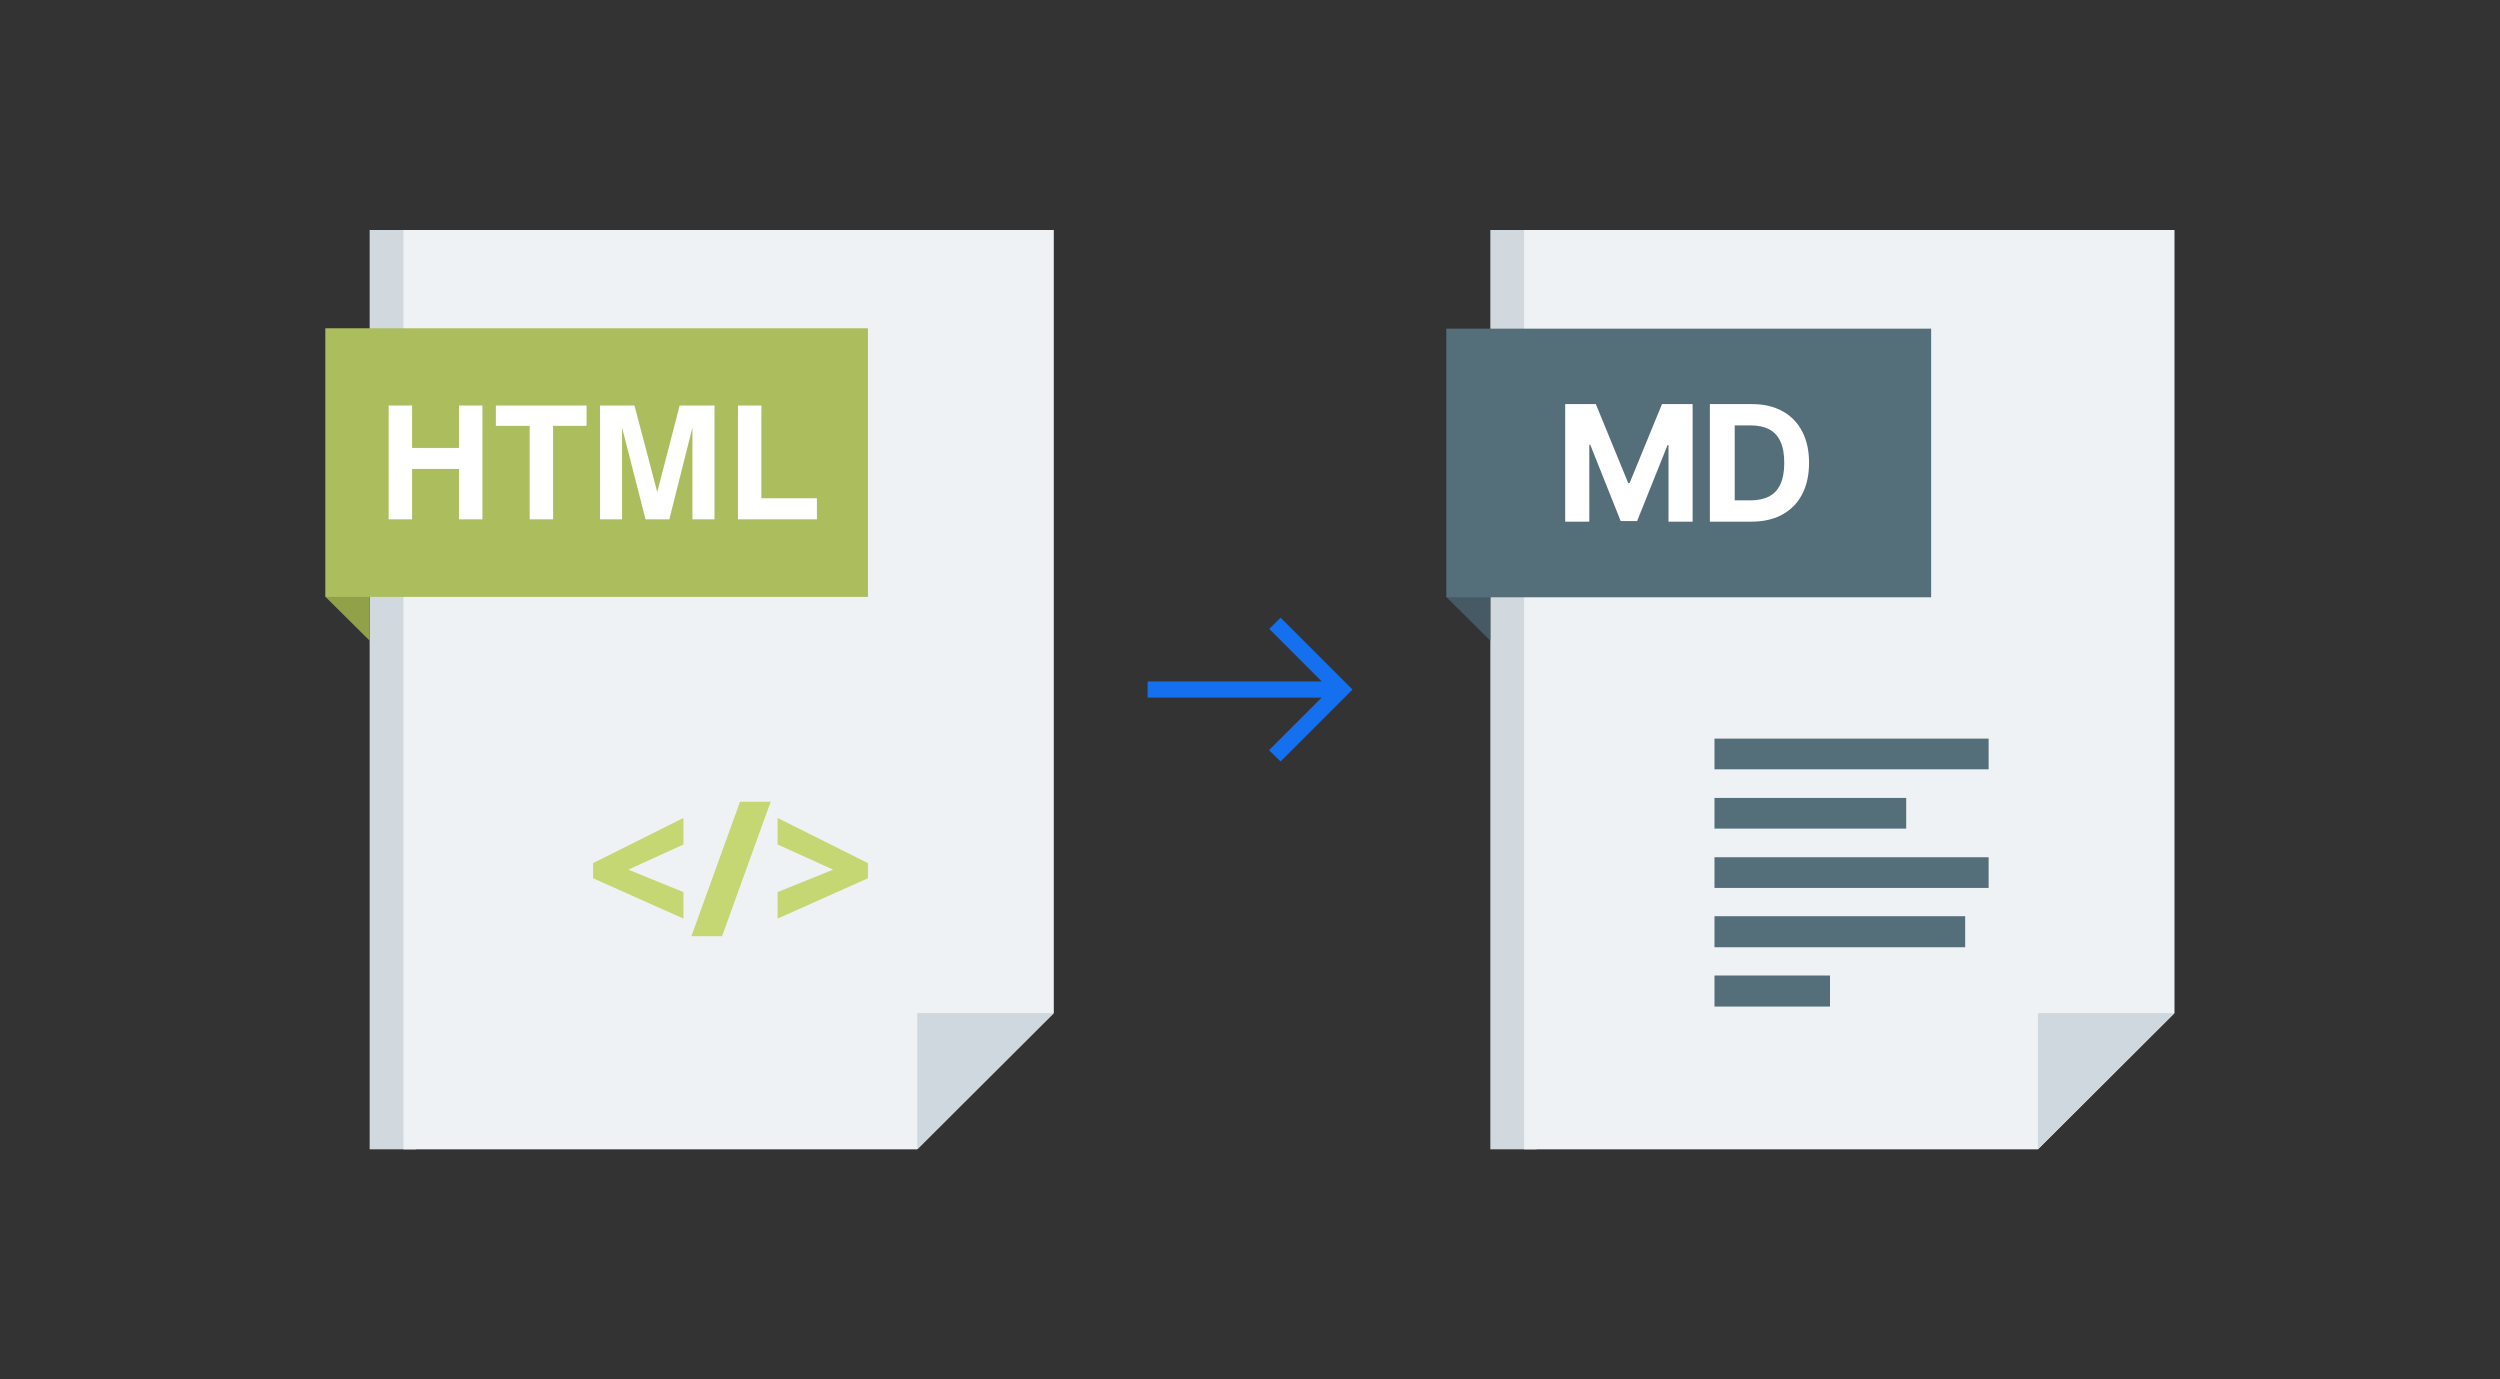 <svg width="232" height="128" viewBox="0 0 232 128" fill="none" xmlns="http://www.w3.org/2000/svg">
<rect x="0" y="0" width="232" height="128" fill="#333333" stroke="none"/>
<path d="M38.592 106.656H34.304V21.344H38.592V106.656Z" fill="#D1D8DE"/>
<path d="M85.12 106.656H37.44V21.344H97.792V94.016L85.12 106.656Z" fill="#EFF2F4"/>
<path d="M30.208 55.392V30.464L34.304 34.496V59.456L30.208 55.392Z" fill="#91A149"/>
<path d="M85.12 94.016H97.792L85.12 106.656V94.016Z" fill="#CFD8DF"/>
<path d="M30.208 55.392V30.464H80.544V55.392H30.208Z" fill="#ACBD5E"/>
<path d="M36.065 48.192V37.632H38.24V41.568H42.593V37.632H44.769V48.192H42.593V43.52H38.24V48.192H36.065ZM49.153 48.192V39.52H46.017V37.632H54.432V39.52H51.328V48.192H49.153ZM55.681 48.192V37.632H58.88L60.992 45.664L63.072 37.632H66.305V48.192H64.257V39.68L62.112 48.192H59.904L57.728 39.68V48.192H55.681ZM68.481 48.192V37.632H70.656V46.24H75.808V48.192H68.481Z" fill="white"/>
<path fill-rule="evenodd" clip-rule="evenodd" d="M63.424 85.248L55.04 81.504V80.096L63.424 75.904V78.368L58.304 80.704L63.424 82.784V85.248ZM71.52 74.4L67.008 86.88H64.16L68.672 74.4H71.52ZM72.16 82.784L77.312 80.704L72.16 78.368V75.904L80.544 80.096V81.504L72.16 85.248V82.784Z" fill="#C5D773"/>
<mask id="mask0_2066_22513" style="mask-type:alpha" maskUnits="userSpaceOnUse" x="104" y="52" width="24" height="24">
<rect x="104" y="52" width="24" height="24" fill="#D9D9D9"/>
</mask>
<g mask="url(#mask0_2066_22513)">
<path d="M118.837 70.663L117.767 69.619L122.646 64.74H106.5V63.24H122.656L117.792 58.361L118.837 57.317L125.51 63.99L118.837 70.663Z" fill="#1570EF"/>
</g>
<path d="M142.592 106.656H138.304V21.344H142.592V106.656Z" fill="#D1D8DE"/>
<path d="M189.12 106.656H141.44V21.344H201.792V94.016L189.12 106.656Z" fill="#EFF2F4"/>
<path d="M134.208 55.392V30.464L138.304 34.496V59.456L134.208 55.392Z" fill="#455A64"/>
<path d="M189.12 94.016H201.792L189.12 106.656V94.016Z" fill="#CFD8DF"/>
<path d="M134.25 55.428V30.5H179.21V55.428H134.25Z" fill="#546E7A"/>
<path d="M162.543 48.409H158.676V37.5H162.575C163.672 37.5 164.617 37.718 165.409 38.155C166.201 38.588 166.81 39.212 167.236 40.025C167.665 40.838 167.88 41.811 167.88 42.944C167.88 44.08 167.665 45.057 167.236 45.874C166.81 46.69 166.197 47.317 165.398 47.754C164.603 48.191 163.651 48.409 162.543 48.409ZM160.982 46.433H162.447C163.129 46.433 163.702 46.312 164.168 46.071C164.636 45.826 164.988 45.447 165.222 44.936C165.46 44.421 165.579 43.757 165.579 42.944C165.579 42.138 165.46 41.479 165.222 40.968C164.988 40.456 164.638 40.08 164.173 39.838C163.708 39.597 163.134 39.476 162.452 39.476H160.982V46.433Z" fill="white"/>
<path d="M145.25 37.5H148.094L151.099 44.83H151.227L154.231 37.5H157.075V48.409H154.838V41.309H154.748L151.924 48.356H150.401L147.578 41.282H147.487V48.409H145.25V37.5Z" fill="white"/>
<path fill-rule="evenodd" clip-rule="evenodd" d="M159.104 90.528H169.824V93.408H159.104V90.528ZM159.104 85.024H182.368V87.904H159.104V85.024ZM159.104 79.552H184.544V82.4H159.104V79.552ZM159.104 74.048H176.896V76.896H159.104V74.048ZM159.104 68.544H184.544V71.392H159.104V68.544Z" fill="#546E7A"/>
</svg>

